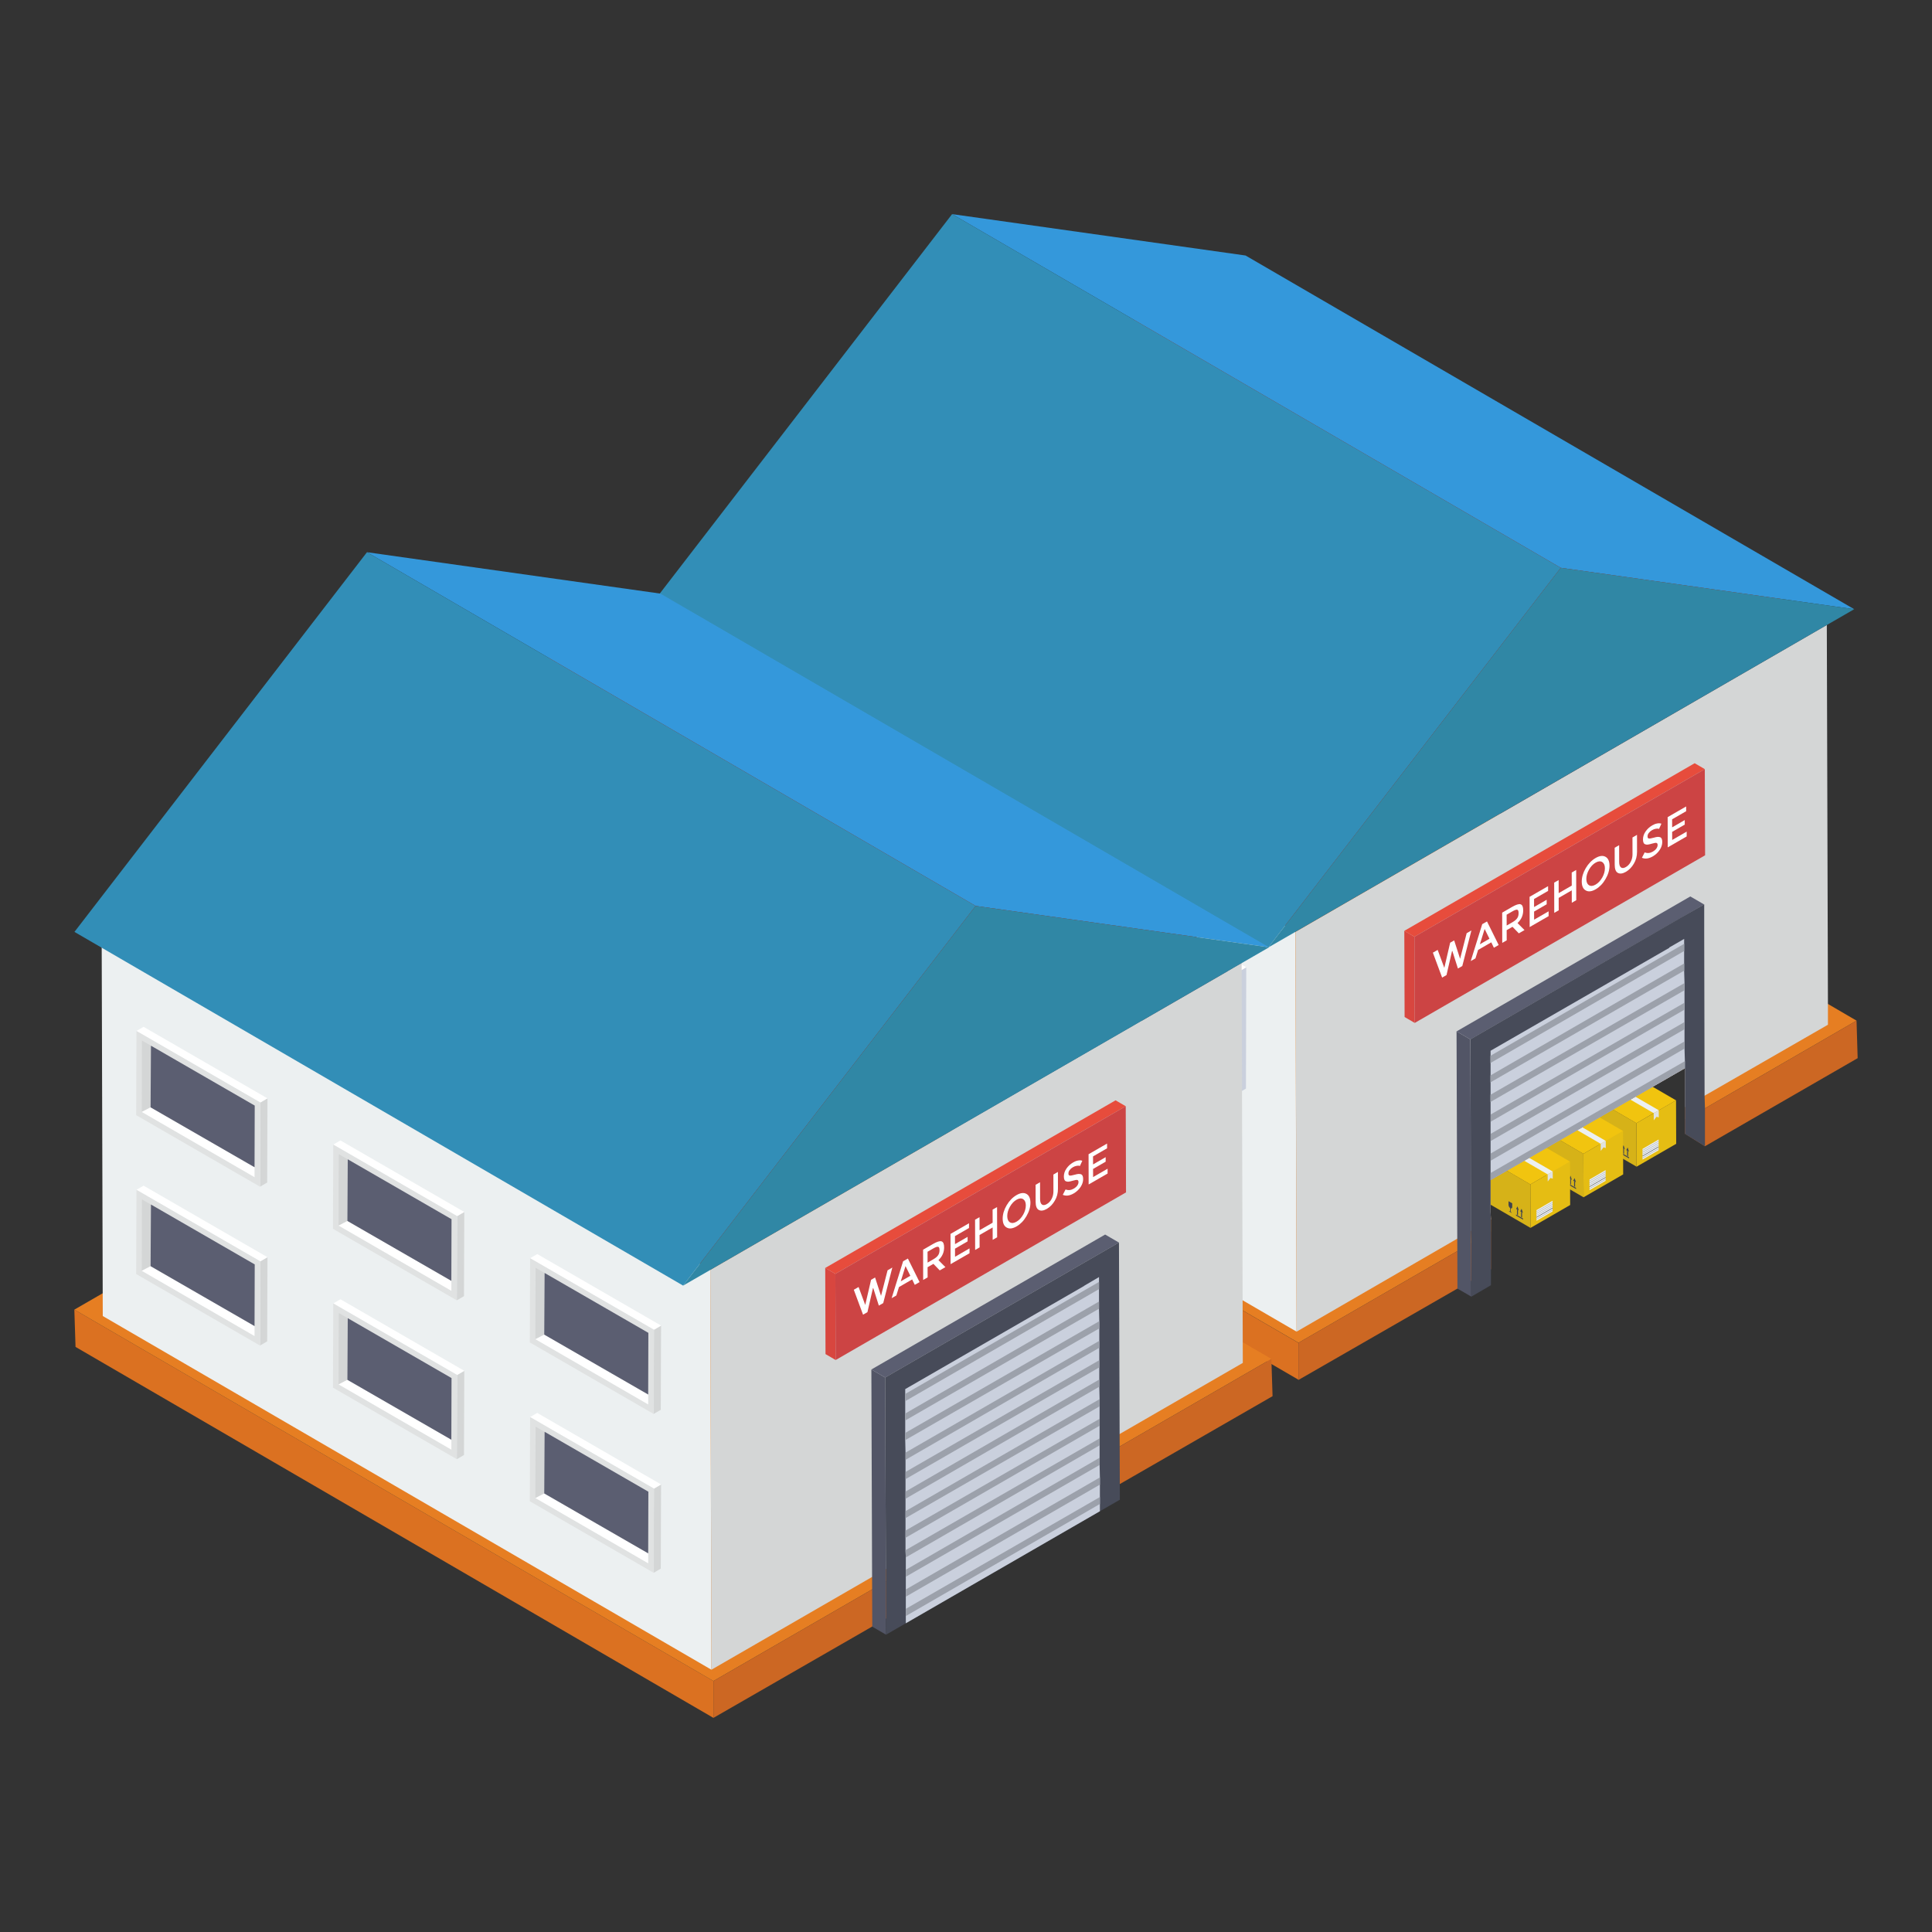 <svg xmlns="http://www.w3.org/2000/svg" id="Layer_1" height="512" viewBox="0 0 52 52" width="512"><rect x="0" y="0" width="52" height="52" fill="#333333" stroke="none"/><g><g><g><g><g><g><path d="m42.867 29.546.004 1.171 1.177.684-.004-1.171z" fill="#d6b218"></path></g><g><path d="m44.044 30.231.004 1.171 1.067-.616-.004-1.171z" fill="#e5bd13"></path></g><g><path d="m42.867 29.547 1.177.684.466-.27.135-.076.003-.001.463-.268-1.177-.684-.466.268-.001.001-.134.076z" fill="#f1c40f"></path></g><g><path d="m43.333 29.277 1.177.684.135-.076.003-.001-1.18-.684-.001.001z" fill="#ecf0f1"></path></g><g><path d="m44.51 29.961.001.193.075-.097.061.019-.001-.193z" fill="#e0e2e2"></path></g><g><g><g><path d="m43.808 30.885-.037.07.023.013.05.029z" fill="#3f434f"></path></g></g><g><g><path d="m43.794 30.968-0.0.138.027.016 0-.138z" fill="#3f434f"></path></g></g><g><g><path d="m43.658 31.04-0.0.03.189.109 0-.03z" fill="#3f434f"></path></g></g><g><g><path d="m43.456 30.682-0.0.098c-0.0.031.018.067.042.086l-0.0.089c-.017-.008-.029-.007-.029.002l.074.043c0-.009-.013-.025-.029-.036l0-.089c.011.004.02.003.028-.001.009-.006.014-.019.014-.036l0-.098z" fill="#3f434f"></path></g></g><g><g><path d="m43.684 30.905-0.0.138.027.016 0-.138z" fill="#3f434f"></path></g></g><g><g><path d="m43.698 30.822-.037.07.023.013.05.029z" fill="#3f434f"></path></g></g></g></g><g><g><path d="m44.209 30.922v.288l.433-.252v-.288z" fill="#ecf0f1"></path></g><g><g><g><path d="m44.209 31.059v.013l.433-.25v-.014z" fill="#a4a9b3"></path></g></g><g><g><path d="m44.209 31.109v.014l.433-.25v-.015z" fill="#3f434f"></path></g></g><g><g><path d="m44.209 31.159v.015l.433-.25v-.015z" fill="#a4a9b3"></path></g></g><g><g><path d="m44.209 31.007v.015l.433-.25v-.014z" fill="#a4a9b3"></path></g></g><g><g><path d="m44.209 30.956v.014l.433-.25v-.014z" fill="#a4a9b3"></path></g></g></g></g></g></g><g><g><g><g><path d="m41.44 30.37.004 1.171 1.177.684-.004-1.171z" fill="#d6b218"></path></g><g><path d="m42.617 31.054.004 1.171 1.067-.616-.004-1.171z" fill="#e5bd13"></path></g><g><path d="m41.44 30.371 1.177.684.466-.27.135-.076.003-.001.463-.268-1.177-.684-.466.268-.001.001-.134.076z" fill="#f1c40f"></path></g><g><path d="m41.906 30.101 1.177.684.135-.076.003-.001-1.18-.684-.001.001z" fill="#ecf0f1"></path></g><g><path d="m43.083 30.785.001.193.075-.097.061.019-.001-.193z" fill="#e0e2e2"></path></g><g><g><g><path d="m42.381 31.709-.037.07.023.013.05.029z" fill="#3f434f"></path></g></g><g><g><path d="m42.367 31.792-0.0.138.027.016 0-.138z" fill="#3f434f"></path></g></g><g><g><path d="m42.231 31.864-0.0.03.189.109 0-.03z" fill="#3f434f"></path></g></g><g><g><path d="m42.029 31.506-0.0.098c-0.0.031.018.067.042.086l-0.0.089c-.017-.008-.029-.007-.029.002l.074.043c0-.009-.013-.025-.029-.036l0-.089c.011.004.02.003.028-.001.009-.006.014-.019.014-.036l0-.098z" fill="#3f434f"></path></g></g><g><g><path d="m42.257 31.729-0.0.138.027.016 0-.138z" fill="#3f434f"></path></g></g><g><g><path d="m42.271 31.645-.037.07.023.013.05.029z" fill="#3f434f"></path></g></g></g></g><g><g><path d="m42.782 31.746v.288l.433-.252v-.288z" fill="#ecf0f1"></path></g><g><g><g><path d="m42.782 31.883v.013l.433-.25v-.014z" fill="#a4a9b3"></path></g></g><g><g><path d="m42.782 31.933v.014l.433-.25v-.015z" fill="#3f434f"></path></g></g><g><g><path d="m42.782 31.983v.015l.433-.25v-.015z" fill="#a4a9b3"></path></g></g><g><g><path d="m42.782 31.831v.015l.433-.25v-.014z" fill="#a4a9b3"></path></g></g><g><g><path d="m42.782 31.78v.014l.433-.25v-.014z" fill="#a4a9b3"></path></g></g></g></g></g></g><g><g><g><g><path d="m40.013 31.194.004 1.171 1.177.684-.004-1.171z" fill="#d6b218"></path></g><g><path d="m41.19 31.878.004 1.171 1.067-.616-.004-1.171z" fill="#e5bd13"></path></g><g><path d="m40.013 31.195 1.177.684.466-.27.135-.076.003-.001.463-.268-1.177-.684-.466.268-.001.001-.134.076z" fill="#f1c40f"></path></g><g><path d="m40.479 30.925 1.177.684.135-.076.003-.001-1.18-.684-.001.001z" fill="#ecf0f1"></path></g><g><path d="m41.656 31.609.001.193.075-.097.061.019-.001-.193z" fill="#e0e2e2"></path></g><g><g><g><path d="m40.954 32.533-.037.07.023.013.05.029z" fill="#3f434f"></path></g></g><g><g><path d="m40.94 32.616-0.0.138.027.016 0-.138z" fill="#3f434f"></path></g></g><g><g><path d="m40.804 32.688-0.0.03.189.109 0-.03z" fill="#3f434f"></path></g></g><g><g><path d="m40.602 32.33-0.0.098c-0.0.031.018.067.042.086l-0.0.089c-.017-.008-.029-.007-.029.002l.074.043c0-.009-.013-.025-.029-.036l0-.089c.011.004.02.003.028-.001.009-.006.014-.019.014-.036l0-.098z" fill="#3f434f"></path></g></g><g><g><path d="m40.83 32.552-0.0.138.027.016 0-.138z" fill="#3f434f"></path></g></g><g><g><path d="m40.844 32.469-.037.07.023.013.05.029z" fill="#3f434f"></path></g></g></g></g><g><g><path d="m41.355 32.57v.288l.433-.252v-.288z" fill="#ecf0f1"></path></g><g><g><g><path d="m41.355 32.706v.013l.433-.25v-.014z" fill="#a4a9b3"></path></g></g><g><g><path d="m41.355 32.757v.014l.433-.25v-.015z" fill="#3f434f"></path></g></g><g><g><path d="m41.355 32.807v.015l.433-.25v-.015z" fill="#a4a9b3"></path></g></g><g><g><path d="m41.355 32.654v.015l.433-.25v-.014z" fill="#a4a9b3"></path></g></g><g><g><path d="m41.355 32.604v.014l.433-.25v-.014z" fill="#a4a9b3"></path></g></g></g></g></g></g></g><g><g><g><g><g><g><path d="m34.952 37.138-17.169-9.985-.032-1.003 17.201 9.996z" fill="#db7121"></path></g><g><path d="m49.969 27.471-4.08 2.36-.54.3v-1.38l-5.23 3.01v.86l.01.2v.33l-.53.31-.37.21-4.28 2.47-1.5-.87-8.09-4.7-2.67-1.55-4.94-2.87.77-.44 4.21-2.43.02-.02.19-.11.61-.35 1.17-.67.15-.09.24-.14.3-.17.14-.09h.01l.19-.11.06-.03.72-.42.02-.01.71-.41 5.51-3.18 5.21 3.03 2.4 1.39 4.48 2.6.36.21.65.38 3.33 1.93z" fill="#e67e22"></path></g><g fill="#cc6723"><path d="m39.599 33.461.53-.31v1.01l-.53.31-.37.21-4.28 2.46v-1l4.28-2.47z"></path><path d="m49.999 28.481-4.11 2.37-.54-.339v-.381l.54-.3 4.08-2.36z"></path></g></g></g><g><g><g><path d="m34.897 35.841-16.382-9.52-.031-10.761 16.382 9.52z" fill="#ecf0f1"></path></g><g><path d="m34.867 25.08-16.382-9.52 14.301-8.257 16.382 9.52z" fill="#9b210c"></path></g><g><path d="m49.199 27.021v.56l-3.32 1.91-.53.31v-1.05l-5.23 3.01v.86l.01.2-.54.31-.37.21-4.32 2.5-.03-10.76 5.51-3.18 8.79-5.08z" fill="#d4d6d6"></path></g></g><g><g><path d="m42.008 15.283-16.382-9.52 7.898 1.114 16.382 9.52z" fill="#3498db"></path></g><g><path d="m34.135 25.502-16.382-9.52 7.873-10.219 16.382 9.52z" fill="#328eb7"></path></g><g><path d="m42.008 15.283 7.898 1.114-.738.426-14.301 8.257-.732.422z" fill="#3087a5"></path></g></g></g><g><g><g><g><g><path d="m39.599 34.898-.372-.216-.024-6.922.372.216z" fill="#525566"></path></g><g><path d="m39.575 27.976-.372-.216 6.292-3.632.372.216z" fill="#5b5e71"></path></g><path d="m45.889 29.831v1.02l-.54-.333v-1.767l-5.23 3.01v.86l.01.2v1.77l-.53.31v-1.44l-.01-.33-.01-5.16 5.64-3.26.65-.37v.75l.01 4.4z" fill="#474b59"></path><g><path d="m45.349 28.561v.19l-5.23 3.01v-3.48l4.81-2.77v-.01l.4-.23v.85l.01.34v1.76z" fill="#cad0dd"></path></g></g></g><g><g><g><path d="m45.349 28.561v.19l-5.23 3.01v-.19z" fill="#9ca1ab"></path></g><g><path d="m45.338 28.03v.194l-5.216 3.016v-.194z" fill="#9ca1ab"></path></g><g><path d="m45.338 27.509v.194l-5.216 3.008v-.194z" fill="#9ca1ab"></path></g><g><path d="m45.338 26.988v.187l-5.216 3.016v-.194z" fill="#9ca1ab"></path></g></g><g><path d="m45.338 26.459v.194l-5.224 3.008v-.194z" fill="#9ca1ab"></path></g><g><path d="m45.33 25.931v.194l-5.216 3.008v-.187z" fill="#9ca1ab"></path></g><g><path d="m45.33 25.402v.194l-5.216 3.016v-.194z" fill="#9ca1ab"></path></g></g></g></g><g><g><path d="m22.748 23.295.192-.112.008-3.266-.192.112z" fill="#cad0dd"></path><path d="m22.756 20.029.192-.112-3.333-1.925-.192.112z" fill="#fff"></path><path d="m19.422 18.104-.008 3.266 3.333 1.925.008-3.266z" fill="#d4d6d6"></path><path d="m19.803 21.159.01-2.659-.243-.139-.005 2.922z" fill="#cad0dd"></path><path d="m19.803 21.159-.238.124 3.036 1.756v-.267z" fill="#fff"></path><path d="m19.813 18.5-.01 2.659 2.798 1.612.005-2.659z" fill="#5b5e71"></path></g><g><path d="m28.046 26.353.192-.112.008-3.266-.192.112z" fill="#cad0dd"></path><path d="m28.053 23.087.192-.112-3.333-1.925-.192.112z" fill="#fff"></path><path d="m24.72 21.163-.008 3.266 3.333 1.925.008-3.266z" fill="#d4d6d6"></path><path d="m25.1 24.218.01-2.659-.243-.139-.005 2.922z" fill="#cad0dd"></path><path d="m25.1 24.218-.238.124 3.036 1.756v-.267z" fill="#fff"></path><path d="m25.11 21.558-.01 2.659 2.798 1.612.005-2.659z" fill="#5b5e71"></path></g><g><path d="m33.343 29.412.192-.112.008-3.266-.192.112z" fill="#cad0dd"></path><path d="m33.351 26.146.192-.112-3.333-1.925-.192.112z" fill="#fff"></path><path d="m30.017 24.221-.008 3.266 3.333 1.925.008-3.266z" fill="#d4d6d6"></path><path d="m30.397 27.276.01-2.659-.243-.139-.005 2.922z" fill="#cad0dd"></path><path d="m30.397 27.276-.238.124 3.036 1.756v-.267z" fill="#fff"></path><path d="m30.407 24.617-.01 2.659 2.798 1.612.005-2.659z" fill="#5b5e71"></path></g></g></g><g><g><g><g><path d="m19.202 46.237-17.169-9.985-.032-1.003 17.201 9.996z" fill="#db7121"></path></g><g><path d="m19.202 45.245-17.201-9.996 15.017-8.67 17.201 9.996z" fill="#e67e22"></path></g><g><path d="m34.219 36.575.032 1.003-15.049 8.659v-.992z" fill="#cc6723"></path></g></g></g><g><g><g><path d="m19.148 44.941-16.382-9.52-.031-10.761 16.382 9.52z" fill="#ecf0f1"></path></g><g><path d="m19.117 34.179-16.382-9.52 14.301-8.257 16.382 9.52z" fill="#9b210c"></path></g><g><path d="m33.419 25.922.031 10.761-14.301 8.257-.031-10.761z" fill="#d4d6d6"></path></g></g><g><g><path d="m26.259 24.383-16.382-9.52 7.898 1.114 16.382 9.52z" fill="#3498db"></path></g><g><path d="m18.386 34.602-16.382-9.52 7.873-10.219 16.382 9.52z" fill="#328eb7"></path></g><g><path d="m26.259 24.383 7.898 1.114-.738.426-14.301 8.257-.732.422z" fill="#3087a5"></path></g></g></g><g><g><g><g><g><path d="m23.849 43.998-.372-.216-.024-6.922.372.216z" fill="#525566"></path></g><g><path d="m23.825 37.076-.372-.216 6.292-3.632.372.216z" fill="#5b5e71"></path></g><path d="m30.117 33.443.024 6.922-6.292 3.632-.024-6.922z" fill="#474b59"></path><g><path d="m29.604 39.765v.91l-5.224 3.016v-1.772l-.008-.194v-2.627l-.008-.334v-1.376l4.812-2.775.008-.008.396-.233v.855l.008.334v1.765l.008.334v1.772z" fill="#cad0dd"></path></g></g></g><g><g><g><path d="m29.604 40.293v.187l-5.224 3.016v-.194z" fill="#9ca1ab"></path></g><g><path d="m29.604 39.765v.194l-5.224 3.016v-.194z" fill="#9ca1ab"></path></g><g><path d="m29.596 39.236v.194l-5.216 3.008v-.187z" fill="#9ca1ab"></path></g><g><path d="m29.596 38.715v.187l-5.216 3.016-.008-.194z" fill="#9ca1ab"></path></g><g><path d="m29.596 38.187v.187l-5.224 3.016v-.194z" fill="#9ca1ab"></path></g><g><path d="m29.596 37.658v.194l-5.224 3.008v-.187z" fill="#9ca1ab"></path></g><g><path d="m29.589 37.129v.194l-5.216 3.016v-.194z" fill="#9ca1ab"></path></g><g><path d="m29.589 36.609v.194l-5.216 3.008v-.194z" fill="#9ca1ab"></path></g><g><path d="m29.589 36.088v.187l-5.216 3.016v-.194z" fill="#9ca1ab"></path></g></g><g><path d="m29.589 35.559v.194l-5.224 3.008v-.194z" fill="#9ca1ab"></path></g><g><path d="m29.581 35.03v.194l-5.216 3.008v-.187z" fill="#9ca1ab"></path></g><g><path d="m29.581 34.502v.194l-5.216 3.016v-.194z" fill="#9ca1ab"></path></g></g></g></g><g><g><g><path d="m6.999 31.94.192-.112.008-2.266-.192.112z" fill="#d4d6d6"></path><path d="m7.006 29.674.192-.112-3.333-1.925-.192.112z" fill="#fff"></path><path d="m3.673 27.749-.008 2.266 3.333 1.925.008-2.266z" fill="#e0e2e2"></path><path d="m4.053 29.804.01-1.659-.243-.139-.005 1.922z" fill="#d4d6d6"></path><path d="m4.053 29.804-.238.124 3.036 1.756v-.267z" fill="#fff"></path><path d="m4.063 28.145-.01 1.659 2.798 1.612.005-1.659z" fill="#5b5e71"></path></g><g><path d="m12.296 34.998.192-.112.008-2.266-.192.112z" fill="#d4d6d6"></path><path d="m12.304 32.732.192-.112-3.333-1.925-.192.112z" fill="#fff"></path><path d="m8.97 30.808-.008 2.266 3.333 1.925.008-2.266z" fill="#e0e2e2"></path><path d="m9.351 32.863.01-1.659-.243-.139-.005 1.922z" fill="#d4d6d6"></path><path d="m9.351 32.863-.238.124 3.036 1.756v-.267z" fill="#fff"></path><path d="m9.36 31.203-.01 1.659 2.798 1.612.005-1.659z" fill="#5b5e71"></path></g><g><path d="m17.593 38.057.192-.112.008-2.266-.192.112z" fill="#d4d6d6"></path><path d="m17.601 35.79.192-.112-3.333-1.925-.192.112z" fill="#fff"></path><path d="m14.268 33.866-.008 2.266 3.333 1.925.008-2.266z" fill="#e0e2e2"></path><path d="m14.648 35.921.01-1.659-.243-.139-.005 1.922z" fill="#d4d6d6"></path><path d="m14.648 35.921-.238.124 3.036 1.756v-.267z" fill="#fff"></path><path d="m14.658 34.262-.01 1.659 2.798 1.612.005-1.659z" fill="#5b5e71"></path></g></g><g><g><path d="m6.999 36.215.192-.112.008-2.266-.192.112z" fill="#d4d6d6"></path><path d="m7.006 33.949.192-.112-3.333-1.925-.192.112z" fill="#fff"></path><path d="m3.673 32.025-.008 2.266 3.333 1.925.008-2.266z" fill="#e0e2e2"></path><path d="m4.053 34.08.01-1.659-.243-.139-.005 1.922z" fill="#d4d6d6"></path><path d="m4.053 34.08-.238.124 3.036 1.756v-.267z" fill="#fff"></path><path d="m4.063 32.42-.01 1.659 2.798 1.612.005-1.659z" fill="#5b5e71"></path></g><g><path d="m12.296 39.274.192-.112.008-2.266-.192.112z" fill="#d4d6d6"></path><path d="m12.304 37.007.192-.112-3.333-1.925-.192.112z" fill="#fff"></path><path d="m8.97 35.083-.008 2.266 3.333 1.925.008-2.266z" fill="#e0e2e2"></path><path d="m9.351 37.138.01-1.659-.243-.139-.005 1.922z" fill="#d4d6d6"></path><path d="m9.351 37.138-.238.124 3.036 1.756v-.267z" fill="#fff"></path><path d="m9.36 35.479-.01 1.659 2.798 1.612.005-1.659z" fill="#5b5e71"></path></g><g><path d="m17.593 42.332.192-.112.008-2.266-.192.112z" fill="#d4d6d6"></path><path d="m17.601 40.066.192-.112-3.333-1.925-.192.112z" fill="#fff"></path><path d="m14.268 38.141-.008 2.266 3.333 1.925.008-2.266z" fill="#e0e2e2"></path><path d="m14.648 40.197.01-1.659-.243-.139-.005 1.922z" fill="#d4d6d6"></path><path d="m14.648 40.197-.238.124 3.036 1.756v-.267z" fill="#fff"></path><path d="m14.658 38.537-.01 1.659 2.798 1.612.005-1.659z" fill="#5b5e71"></path></g></g></g></g></g><g><g><g><path d="m22.492 36.605-.273-.159-.008-2.319.273.159z" fill="#d8463f"></path></g><g><path d="m22.484 34.286-.273-.159 7.815-4.512.273.159z" fill="#e74c3c"></path></g><g><path d="m30.299 29.774.008 2.319-7.815 4.512-.008-2.319z" fill="#c44"></path></g></g></g><g><g><path d="m24.436 33.874.314.634-.129.074-.07-.146-.355.205-.071.227-.127.073.309-.994zm-.192.613.258-.149-.13-.262z" fill="#fff"></path></g><g><path d="m24.017 34.116-.245.957-.118.068-.15-.473-.009.005-.148.644-.118.068-.249-.671.129-.074.179.483.157-.677.108-.062.16.495.176-.688z" fill="#fff"></path></g><g><path d="m25.259 33.917.187.188-.153.088-.17-.176-.157.09.001.274-.12.069-.002-.814.263-.152c.11-.063.186-.088.233-.073.047.015.07.07.07.162 0.0.134-.05.247-.152.342zm-.145-.019c.068-.039.115-.078.139-.118.024-.036.035-.082.034-.134-0-.054-.012-.083-.037-.089-.024-.006-.07.01-.134.047l-.151.087.001.292z" fill="#fff"></path></g><g><path d="m26.081 32.924 0.0.128-.378.218.001.216.339-.196 0.0.122-.339.196.001.218.39-.225 0.0.13-.51.294-.002-.814z" fill="#fff"></path></g><g><path d="m26.836 32.488.002.814-.12.069-.001-.334-.352.203.001.334-.12.069-.002-.814.12-.069.001.352.352-.203-.001-.352z" fill="#fff"></path></g><g><path d="m27.625 32.133c.072.039.108.118.109.238 0.0.12-.036.241-.107.362-.071.123-.16.214-.264.275-.106.061-.195.073-.267.032-.072-.039-.108-.118-.109-.238-0-.12.036-.241.107-.362.071-.121.16-.212.266-.274.104-.06.193-.072.265-.033zm-.086.56c.047-.085.071-.169.071-.251-0-.082-.025-.136-.072-.167-.049-.03-.108-.024-.178.016-.071.041-.13.103-.179.19-.047.085-.071.167-.071.249 0.0.082.025.138.072.169.049.028.108.024.179-.018.07-.04.129-.104.177-.188" fill="#fff"></path></g><g><path d="m28.474 31.542.001.456c0.0.116-.027.224-.085.319-.056.096-.127.169-.214.22-.089.051-.16.06-.216.029-.058-.029-.086-.105-.086-.221l-.001-.456.12-.069.001.45c0.0.074.016.125.049.148.031.026.077.022.132-.01.054-.031.099-.079.13-.141.033-.061.048-.13.048-.204l-.001-.45z" fill="#fff"></path></g><g><path d="m28.879 31.288c.045-.026.091-.044.136-.052.044-.009.082-.007.115.006l-.064.141c-.021-.01-.049-.012-.085-.005-.035.006-.07.018-.104.038-.037.021-.064.045-.087.076-.023.029-.033.059-.033.093 0.0.032.011.052.033.055.023.005.07-.004.143-.024.073-.022.127-.025.164-.01.038.014.056.058.056.13 0.0.07-.022.141-.069.212-.047.071-.108.128-.183.172-.111.064-.209.077-.296.039l.075-.145c.072.029.146.022.223-.023.038-.022.07-.05.092-.081.023-.033.033-.063.033-.095-0-.032-.011-.05-.032-.056-.021-.004-.058.001-.11.017-.052.014-.092.025-.118.028-.028.004-.051.001-.071-.007-.042-.012-.063-.056-.063-.132-0-.074.022-.145.071-.215.047-.067.106-.121.176-.161z" fill="#fff"></path></g><g><path d="m29.797 30.779 0.0.128-.378.218.001.216.339-.196 0.0.122-.339.196.001.218.39-.225 0.0.13-.51.294-.002-.814z" fill="#fff"></path></g></g><g><g><g><path d="m38.078 27.532-.273-.159-.008-2.319.273.159z" fill="#d8463f"></path></g><g><path d="m38.07 25.213-.273-.159 7.815-4.512.273.159z" fill="#e74c3c"></path></g><g><path d="m45.885 20.701.008 2.319-7.815 4.512-.008-2.319z" fill="#c44"></path></g></g></g><g><g><path d="m40.023 24.801.314.634-.129.074-.07-.146-.355.205-.071.227-.127.073.309-.994zm-.192.614.258-.149-.13-.262z" fill="#fff"></path></g><g><path d="m39.603 25.043-.245.957-.118.068-.15-.473-.009.005-.148.644-.118.068-.249-.671.129-.074.179.483.157-.677.108-.062.16.495.176-.688z" fill="#fff"></path></g><g><path d="m40.845 24.845.187.188-.153.088-.17-.176-.157.09.001.274-.12.069-.002-.814.263-.152c.11-.063.186-.088.233-.073.047.015.07.07.07.162 0.0.134-.05.247-.152.342zm-.145-.019c.068-.039.115-.078.139-.118.024-.036.035-.082.034-.134-0-.054-.012-.083-.037-.089-.024-.006-.07.01-.134.047l-.151.087.001.292z" fill="#fff"></path></g><g><path d="m41.667 23.851 0.0.128-.378.218.001.216.339-.196 0.0.122-.339.196.001.218.39-.225 0.0.13-.51.294-.002-.814z" fill="#fff"></path></g><g><path d="m42.423 23.415.002.814-.12.069-.001-.334-.352.203.001.334-.12.069-.002-.814.12-.069.001.352.352-.203-.001-.352z" fill="#fff"></path></g><g><path d="m43.211 23.06c.072.039.108.118.109.238 0.0.12-.036.241-.107.362-.071.123-.16.214-.264.275-.106.061-.195.073-.267.032-.072-.039-.108-.118-.109-.238-0-.12.036-.241.107-.362.071-.121.16-.212.266-.274.104-.06.193-.072.265-.033zm-.086.56c.047-.085.071-.169.071-.251-0-.082-.025-.136-.072-.167-.049-.03-.108-.024-.178.016-.071.041-.13.103-.179.19-.047.085-.071.167-.071.249 0.0.082.025.138.072.169.049.028.108.024.179-.018.07-.04.129-.104.177-.188" fill="#fff"></path></g><g><path d="m44.06 22.47.001.456c0.0.116-.027.224-.085.319-.056.096-.127.169-.214.22-.089.051-.16.06-.216.029-.058-.029-.086-.105-.086-.221l-.001-.456.12-.069.001.45c0.0.074.016.125.049.148.031.026.077.022.132-.01.054-.031.099-.079.13-.141.033-.061.048-.13.048-.204l-.001-.45z" fill="#fff"></path></g><g><path d="m44.466 22.216c.045-.026.091-.044.136-.052.044-.009.082-.007.115.006l-.064.141c-.021-.01-.049-.012-.085-.005-.035.006-.07.018-.104.038-.037.021-.064.045-.087.076-.023.029-.033.059-.033.093 0.0.032.011.052.033.055.023.005.07-.004.143-.024.073-.022.127-.025.164-.01.038.014.056.058.056.13 0.0.07-.022.141-.069.212-.047.071-.108.128-.183.172-.111.064-.209.077-.296.039l.075-.145c.072.029.146.022.223-.023.038-.022.07-.05.092-.081.023-.033.033-.063.033-.095-0-.032-.011-.05-.032-.056-.021-.004-.058.001-.11.017-.052.014-.092.025-.118.028-.028.004-.051.001-.071-.007-.042-.012-.063-.056-.063-.132-0-.074.022-.145.071-.215.047-.067.106-.121.176-.161z" fill="#fff"></path></g><g><path d="m45.383 21.706 0.0.128-.378.218.001.216.339-.196 0.0.122-.339.196.001.218.39-.225 0.0.13-.51.294-.002-.814z" fill="#fff"></path></g></g></g></g></svg>